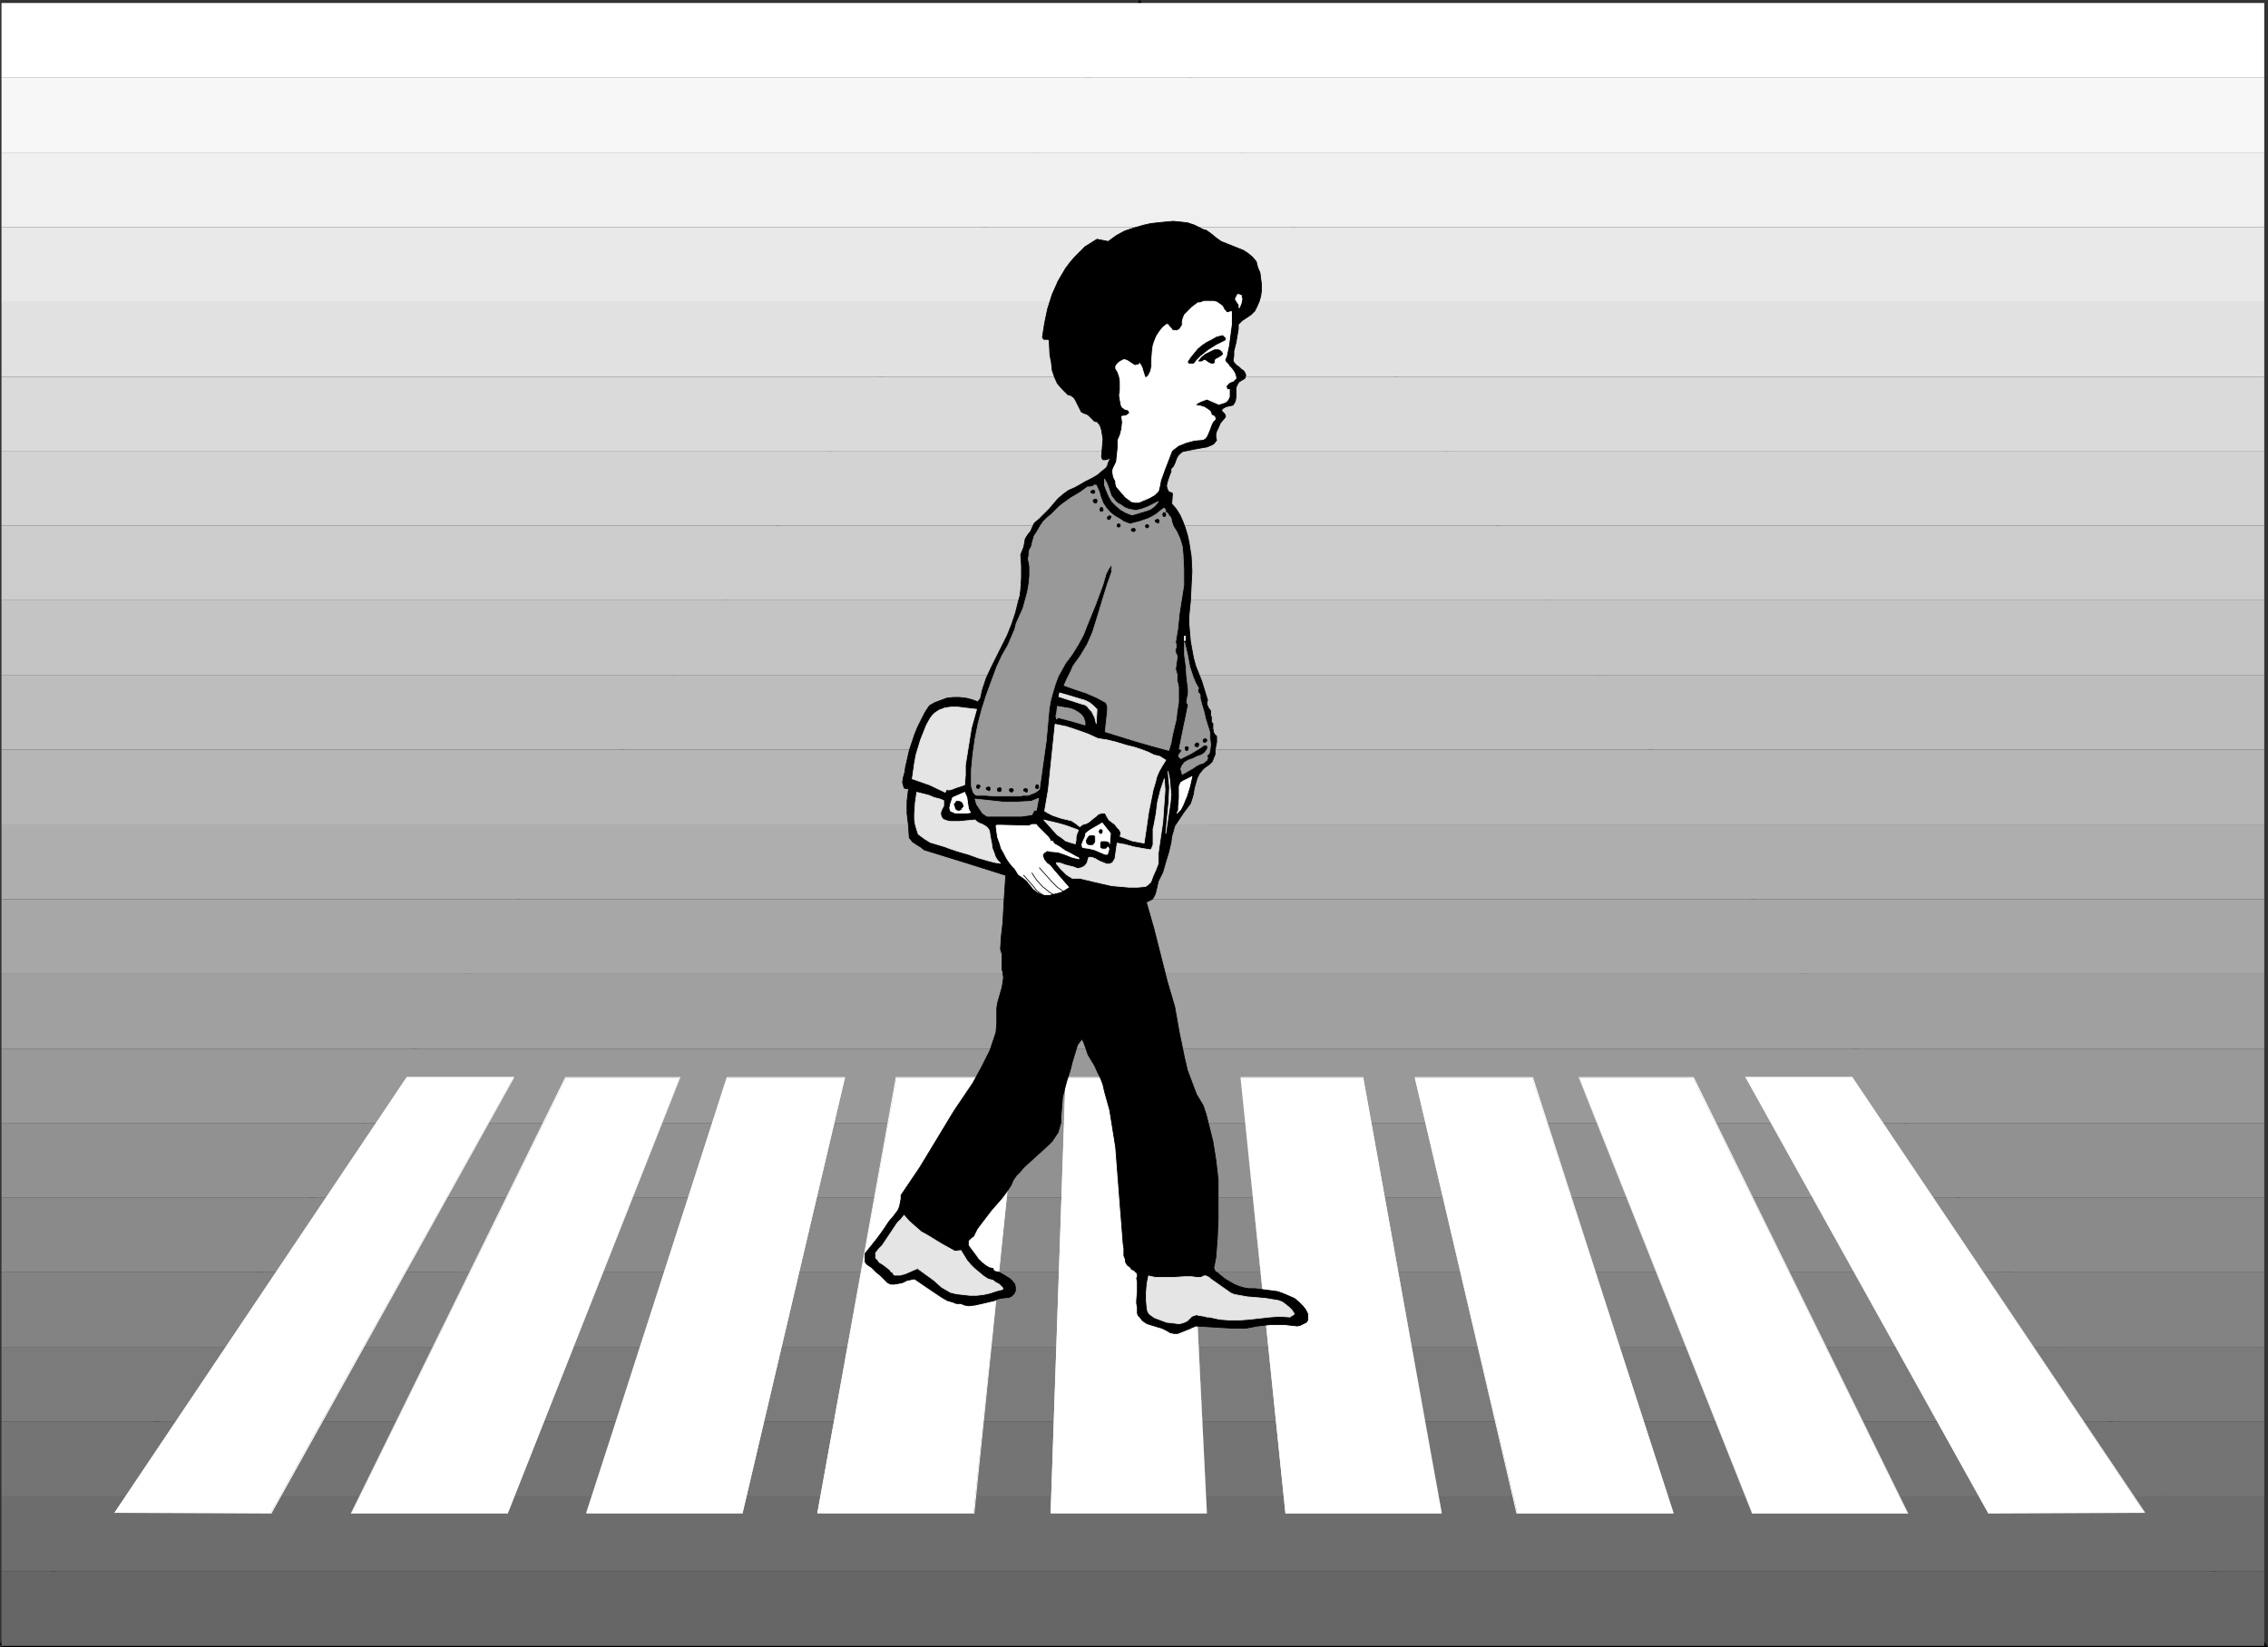 <?xml version="1.0" encoding="UTF-8" standalone="no"?>
<svg
   version="1.0"
   width="129.681mm"
   height="94.222mm"
   id="svg93"
   sodipodi:docname="Boy Walking 1.wmf"
   xmlns:inkscape="http://www.inkscape.org/namespaces/inkscape"
   xmlns:sodipodi="http://sodipodi.sourceforge.net/DTD/sodipodi-0.dtd"
   xmlns="http://www.w3.org/2000/svg"
   xmlns:svg="http://www.w3.org/2000/svg">
  <rect width="100%" height="100%" fill="#333333" stroke="none"/>
  <sodipodi:namedview
     id="namedview93"
     pagecolor="#ffffff"
     bordercolor="#000000"
     borderopacity="0.25"
     inkscape:showpageshadow="2"
     inkscape:pageopacity="0.0"
     inkscape:pagecheckerboard="0"
     inkscape:deskcolor="#d1d1d1"
     inkscape:document-units="mm" />
  <defs
     id="defs1">
    <pattern
       id="WMFhbasepattern"
       patternUnits="userSpaceOnUse"
       width="6"
       height="6"
       x="0"
       y="0" />
  </defs>
  <path
     style="fill:#000000;fill-opacity:1;fill-rule:evenodd;stroke:none"
     d="M 0.646,355.954 246.601,0.808 h -0.646 L 489.001,355.954 l 0.323,-0.646 H 0.323 v 0.808 H 490.132 L 246.278,0 0,355.469 Z"
     id="path1" />
  <path
     style="fill:#000000;fill-opacity:1;fill-rule:evenodd;stroke:none"
     d="M 0.646,355.954 246.763,0.969 h -0.808 L 489.001,355.954 l 0.323,-0.646 H 0.323 v 0.808 H 490.132 L 246.278,0 0,355.469 Z"
     id="path2" />
  <path
     style="fill:#ffffff;fill-opacity:1;fill-rule:evenodd;stroke:none"
     d="M 489.324,0.646 V 16.804 H 0.323 V 0.646 Z"
     id="path3" />
  <path
     style="fill:#f7f7f7;fill-opacity:1;fill-rule:evenodd;stroke:none"
     d="M 489.324,16.804 V 32.962 H 0.323 V 16.804 Z"
     id="path4" />
  <path
     style="fill:#f0f0f0;fill-opacity:1;fill-rule:evenodd;stroke:none"
     d="M 489.324,32.962 V 49.119 H 0.323 V 32.962 Z"
     id="path5" />
  <path
     style="fill:#e9e9e9;fill-opacity:1;fill-rule:evenodd;stroke:none"
     d="M 489.324,49.119 V 65.277 H 0.323 V 49.119 Z"
     id="path6" />
  <path
     style="fill:#e1e1e1;fill-opacity:1;fill-rule:evenodd;stroke:none"
     d="M 489.324,65.277 V 81.435 H 0.323 V 65.277 Z"
     id="path7" />
  <path
     style="fill:#dadada;fill-opacity:1;fill-rule:evenodd;stroke:none"
     d="M 489.324,81.435 V 97.592 H 0.323 V 81.435 Z"
     id="path8" />
  <path
     style="fill:#d3d3d3;fill-opacity:1;fill-rule:evenodd;stroke:none"
     d="M 489.324,97.592 V 113.589 H 0.323 V 97.592 Z"
     id="path9" />
  <path
     style="fill:#cccccc;fill-opacity:1;fill-rule:evenodd;stroke:none"
     d="m 489.324,113.589 v 16.158 H 0.323 v -16.158 z"
     id="path10" />
  <path
     style="fill:#c4c4c4;fill-opacity:1;fill-rule:evenodd;stroke:none"
     d="M 489.324,129.746 V 145.904 H 0.323 v -16.158 z"
     id="path11" />
  <path
     style="fill:#bdbdbd;fill-opacity:1;fill-rule:evenodd;stroke:none"
     d="m 489.324,145.904 v 16.158 H 0.323 V 145.904 Z"
     id="path12" />
  <path
     style="fill:#b6b6b6;fill-opacity:1;fill-rule:evenodd;stroke:none"
     d="m 489.324,162.062 v 16.158 H 0.323 v -16.158 z"
     id="path13" />
  <path
     style="fill:#aeaeae;fill-opacity:1;fill-rule:evenodd;stroke:none"
     d="m 489.324,178.219 v 16.158 H 0.323 v -16.158 z"
     id="path14" />
  <path
     style="fill:#a7a7a7;fill-opacity:1;fill-rule:evenodd;stroke:none"
     d="m 489.324,194.377 v 16.158 H 0.323 V 194.377 Z"
     id="path15" />
  <path
     style="fill:#a0a0a0;fill-opacity:1;fill-rule:evenodd;stroke:none"
     d="m 489.324,210.535 v 16.158 H 0.323 v -16.158 z"
     id="path16" />
  <path
     style="fill:#999999;fill-opacity:1;fill-rule:evenodd;stroke:none"
     d="m 489.324,226.692 v 16.158 H 0.323 v -16.158 z"
     id="path17" />
  <path
     style="fill:#919191;fill-opacity:1;fill-rule:evenodd;stroke:none"
     d="m 489.324,242.85 v 15.996 H 0.323 v -15.996 z"
     id="path18" />
  <path
     style="fill:#8a8a8a;fill-opacity:1;fill-rule:evenodd;stroke:none"
     d="m 489.324,258.846 v 16.158 H 0.323 v -16.158 z"
     id="path19" />
  <path
     style="fill:#838383;fill-opacity:1;fill-rule:evenodd;stroke:none"
     d="M 489.324,275.004 V 291.162 H 0.323 v -16.158 z"
     id="path20" />
  <path
     style="fill:#7b7b7b;fill-opacity:1;fill-rule:evenodd;stroke:none"
     d="m 489.324,291.162 v 16.158 H 0.323 v -16.158 z"
     id="path21" />
  <path
     style="fill:#747474;fill-opacity:1;fill-rule:evenodd;stroke:none"
     d="m 489.324,307.319 v 16.158 H 0.323 v -16.158 z"
     id="path22" />
  <path
     style="fill:#6d6d6d;fill-opacity:1;fill-rule:evenodd;stroke:none"
     d="m 489.324,323.477 v 16.158 H 0.323 v -16.158 z"
     id="path23" />
  <path
     style="fill:#666666;fill-opacity:1;fill-rule:evenodd;stroke:none"
     d="m 489.324,339.635 v 16.158 H 0.323 V 339.635 Z"
     id="path24" />
  <path
     style="fill:#ffffff;fill-opacity:1;fill-rule:evenodd;stroke:none"
     d="m 230.28,232.994 h 25.856 l 4.686,94.038 h -33.774 z"
     id="path25" />
  <path
     style="fill:#ffffff;fill-opacity:1;fill-rule:evenodd;stroke:none"
     d="m 230.441,232.994 h -0.162 25.856 -0.162 l 4.848,94.038 v 0 h -33.774 0.162 l 3.232,-94.038 -0.162,-0.162 -3.232,94.361 h 33.774 l -4.686,-94.361 h -25.856 z"
     id="path26" />
  <path
     style="fill:#ffffff;fill-opacity:1;fill-rule:evenodd;stroke:none"
     d="m 193.758,232.994 h 26.502 l -9.858,94.038 H 176.629 Z"
     id="path27" />
  <path
     style="fill:#ffffff;fill-opacity:1;fill-rule:evenodd;stroke:none"
     d="m 193.758,232.994 v 0 h 26.502 -0.162 l -9.696,94.038 v 0 h -33.774 0.162 l 16.968,-94.038 -0.162,-0.162 -16.968,94.361 h 33.936 l 9.696,-94.361 h -26.664 z"
     id="path28" />
  <path
     style="fill:#ffffff;fill-opacity:1;fill-rule:evenodd;stroke:none"
     d="m 157.075,232.994 h 25.533 l -22.139,94.038 h -33.774 z"
     id="path29" />
  <path
     style="fill:#ffffff;fill-opacity:1;fill-rule:evenodd;stroke:none"
     d="m 157.237,232.994 h -0.162 25.533 -0.162 l -22.139,94.038 h 0.162 -33.774 v 0 l 30.542,-94.038 -0.162,-0.162 -30.381,94.361 h 33.774 l 22.139,-94.361 h -25.533 z"
     id="path30" />
  <path
     style="fill:#ffffff;fill-opacity:1;fill-rule:evenodd;stroke:none"
     d="m 122.331,232.994 h 24.563 l -37.168,94.038 H 75.952 Z"
     id="path31" />
  <path
     style="fill:#ffffff;fill-opacity:1;fill-rule:evenodd;stroke:none"
     d="m 122.331,232.994 v 0 h 24.563 v 0 l -37.33,94.038 h 0.162 -33.774 v 0 l 46.379,-94.038 -0.162,-0.162 -46.379,94.361 h 33.936 l 37.33,-94.361 h -24.886 z"
     id="path32" />
  <path
     style="fill:#ffffff;fill-opacity:1;fill-rule:evenodd;stroke:none"
     d="M 87.91,232.832 H 111.019 L 58.499,327.032 H 24.725 Z"
     id="path33" />
  <path
     style="fill:#ffffff;fill-opacity:1;fill-rule:evenodd;stroke:none"
     d="m 87.91,232.994 v 0 h 23.109 v -0.162 l -52.52,94.199 v 0 h -33.774 0.162 l 63.024,-94.038 v -0.162 l -63.186,94.199 33.936,0.162 52.52,-94.361 H 87.91 Z"
     id="path34" />
  <path
     style="fill:#ffffff;fill-opacity:1;fill-rule:evenodd;stroke:none"
     d="M 294.596,232.994 H 268.094 l 9.696,94.038 h 33.774 z"
     id="path35" />
  <path
     style="fill:#ffffff;fill-opacity:1;fill-rule:evenodd;stroke:none"
     d="M 294.596,232.832 H 268.094 l 9.696,94.361 h 33.774 l -16.968,-94.361 -0.162,0.162 17.13,94.038 v 0 h -33.774 0.162 l -9.858,-94.038 v 0 h 26.502 -0.162 z"
     id="path36" />
  <path
     style="fill:#ffffff;fill-opacity:1;fill-rule:evenodd;stroke:none"
     d="m 331.118,232.994 h -25.371 l 22.139,94.038 h 33.774 z"
     id="path37" />
  <path
     style="fill:#ffffff;fill-opacity:1;fill-rule:evenodd;stroke:none"
     d="m 331.28,232.832 h -25.533 l 21.978,94.361 h 33.936 l -30.381,-94.361 -0.162,0.162 30.381,94.038 h 0.162 -33.774 v 0 l -21.978,-94.038 h -0.162 25.371 v 0 z"
     id="path38" />
  <path
     style="fill:#ffffff;fill-opacity:1;fill-rule:evenodd;stroke:none"
     d="m 365.862,232.994 h -24.563 l 37.33,94.038 h 33.613 z"
     id="path39" />
  <path
     style="fill:#ffffff;fill-opacity:1;fill-rule:evenodd;stroke:none"
     d="m 366.024,232.832 h -24.886 l 37.491,94.361 h 33.774 l -46.379,-94.361 -0.162,0.162 46.379,94.038 v 0 h -33.613 v 0 l -37.33,-94.038 v 0 h 24.563 v 0 z"
     id="path40" />
  <path
     style="fill:#ffffff;fill-opacity:1;fill-rule:evenodd;stroke:none"
     d="m 400.283,232.832 h -23.109 l 52.52,94.199 h 33.774 z"
     id="path41" />
  <path
     style="fill:#ffffff;fill-opacity:1;fill-rule:evenodd;stroke:none"
     d="m 400.283,232.832 h -23.109 l 52.52,94.361 33.936,-0.162 -63.347,-94.199 v 0.162 l 63.186,94.038 v 0 h -33.774 0.162 l -52.682,-94.199 v 0.162 h 23.109 v 0 z"
     id="path42" />
  <path
     style="fill:#000000;fill-opacity:1;fill-rule:evenodd;stroke:#000000;stroke-width:0.162px;stroke-linecap:round;stroke-linejoin:round;stroke-miterlimit:4;stroke-dasharray:none;stroke-opacity:1"
     d="m 259.368,49.281 0.646,0.323 0.646,0.162 1.131,0.808 0.97,0.808 1.131,0.808 2.424,0.969 2.424,0.969 0.97,0.646 0.97,0.808 0.808,0.969 0.162,0.646 0.162,0.646 0.485,1.131 0.162,1.293 0.162,1.293 v 1.131 l -0.162,1.293 -0.323,1.131 -0.485,1.131 -0.485,0.969 -0.808,0.808 -0.97,0.646 -0.97,0.646 -0.808,0.808 v 0.969 l -0.162,0.969 -0.323,1.939 -0.485,1.939 v 0.969 l -0.162,1.131 0.323,0.485 0.485,0.485 0.485,0.323 0.485,0.485 0.485,0.323 0.323,0.485 0.162,0.485 -0.162,0.646 -1.293,0.808 -0.323,0.485 -0.162,0.323 -0.162,0.485 v 1.939 l -0.162,0.969 -0.485,0.808 -0.646,0.162 -0.808,0.162 -0.646,0.323 -0.323,0.323 v 0.323 l 0.323,0.323 0.323,0.323 0.162,0.485 -0.162,0.323 -0.97,1.131 -0.485,1.131 -0.323,0.646 -0.162,0.646 v 0.646 l 0.162,0.646 -0.646,0.808 -0.646,0.323 -0.808,0.323 -0.97,0.162 -1.778,0.323 -1.616,0.323 -0.808,0.162 -0.485,0.323 -0.485,0.485 -0.323,0.485 -0.485,1.293 -0.323,0.646 -0.485,0.485 v 0.646 l -0.323,0.808 -0.485,1.454 -0.162,0.808 0.162,0.646 0.162,0.323 0.162,0.323 0.485,0.162 0.323,0.162 -0.162,2.262 0.97,1.131 0.808,1.293 0.646,1.454 0.485,1.293 0.485,1.616 0.323,1.454 0.485,3.07 0.162,3.232 -0.162,3.232 -0.162,3.232 -0.323,3.232 v 1.777 l 0.162,1.939 0.162,1.777 0.323,1.777 0.323,1.777 0.485,1.777 0.646,1.616 0.646,1.616 0.646,2.1 0.646,2.1 -0.162,0.323 v 0.485 l 0.323,0.808 0.485,0.646 v 0.485 0.646 l 0.162,0.162 v 0 0.323 0.485 0.323 l 0.323,0.323 v 0.485 0.646 l 0.162,0.808 0.162,0.323 0.485,0.485 v 0.323 0.323 0.646 l -0.162,0.808 -0.162,0.969 v 0.808 l -0.323,0.808 -0.323,0.808 -0.485,0.485 -0.646,0.485 -0.485,0.323 -0.485,0.485 -0.646,0.808 -0.485,0.969 -0.646,2.262 -0.162,1.131 -0.323,1.131 -0.323,0.969 -1.454,1.939 -1.293,1.939 -0.646,0.969 -0.323,1.131 -0.323,1.131 -0.162,1.293 -0.485,2.1 -0.646,2.1 -0.646,2.262 -0.485,0.969 -0.485,0.969 -0.323,1.454 -0.323,1.293 -0.323,0.646 -0.323,0.485 -0.646,0.323 -0.646,0.323 1.616,5.655 2.909,11.472 1.616,5.494 0.485,2.747 0.485,2.747 1.131,5.494 0.646,2.747 0.97,2.585 0.97,2.585 1.454,2.424 0.646,1.939 0.485,1.939 0.97,3.878 0.646,4.039 0.485,4.201 v 4.201 4.201 l -0.162,4.201 -0.323,4.201 -0.162,0.808 -0.162,0.969 -0.162,0.485 0.162,0.323 0.162,0.485 0.323,0.162 1.778,1.454 1.939,1.131 1.131,0.485 1.131,0.323 0.97,0.162 h 1.293 l 2.586,0.323 1.293,0.162 1.131,0.162 1.293,0.485 1.131,0.485 1.131,0.485 0.97,0.808 0.808,0.808 0.646,0.808 0.485,0.969 v 0.646 0.646 l -0.323,0.485 -0.646,0.323 -0.646,0.323 -0.646,0.162 -1.454,-0.162 -1.454,-0.162 h -2.747 l -2.909,0.323 -2.586,0.485 h -2.747 l -2.747,-0.162 -5.333,-0.323 -1.454,0.646 -1.616,0.646 -0.808,0.323 h -0.808 l -0.808,-0.162 -0.808,-0.485 -0.97,-0.485 -1.131,-0.323 -2.101,-0.646 -0.97,-0.646 -0.646,-0.808 -0.323,-0.323 -0.162,-0.485 v -0.646 -0.646 l -0.162,-0.808 v -0.808 l 0.162,-1.616 v -1.454 -0.808 l -0.162,-0.808 0.162,-0.323 v -0.323 -0.323 l -0.162,-0.162 -0.485,-0.485 -0.646,-0.323 -0.162,-0.323 -0.162,-0.162 -0.485,-0.323 -0.323,-0.485 -0.162,-0.323 v -0.485 l -0.323,-0.808 v -0.808 -0.808 l -0.162,-0.969 -0.323,-4.201 -0.323,-4.039 -0.646,-8.402 -0.323,-4.201 -0.646,-4.039 -0.646,-4.039 -1.131,-4.039 -0.323,-1.454 -0.485,-1.293 -0.646,-1.293 -0.646,-1.454 -1.454,-2.424 -0.485,-1.454 -0.485,-1.293 -0.323,-0.646 -0.97,1.293 -1.131,3.716 -0.485,1.939 -0.646,1.939 -0.485,1.777 -0.485,1.939 -0.162,1.939 -0.162,2.1 v 1.293 l -0.323,1.131 -0.323,1.131 -0.646,0.969 -0.646,0.969 -0.808,0.808 -1.778,1.616 -1.778,1.616 -1.778,1.616 -0.808,0.969 -0.808,0.808 -0.646,0.969 -0.485,1.131 -0.97,1.454 -0.97,1.293 -2.262,2.585 -2.101,2.747 -0.97,1.293 -0.808,1.616 -0.485,0.323 -0.323,0.323 -0.323,0.323 v 0.323 0.646 l 0.323,0.485 0.97,1.293 0.485,0.646 0.323,0.485 0.808,0.808 0.808,0.646 0.808,0.485 0.808,0.162 0.162,0.485 0.323,0.162 0.808,0.162 1.131,0.646 1.293,0.808 0.485,0.485 0.485,0.646 0.162,0.646 v 0.808 l -0.323,0.646 -0.485,0.485 -0.646,0.323 h -0.485 l -1.293,0.162 -0.646,0.162 -0.646,0.323 -2.747,0.646 -1.454,0.323 -1.454,0.162 -0.808,-0.162 -0.808,-0.323 h -0.97 l -0.808,-0.323 -1.131,-0.323 -1.131,-0.646 -1.939,-1.293 -4.04,-2.747 -0.808,0.162 -0.808,0.162 -0.97,0.485 -0.808,0.162 -0.97,0.162 h -0.808 l -0.646,-0.323 -0.323,-0.323 -0.323,-0.323 -0.485,-0.485 -0.323,-0.323 -0.97,-0.808 -0.97,-0.969 -0.97,-0.646 -0.323,-0.323 -0.162,-0.323 v -1.131 -0.646 l 1.293,-1.616 1.293,-1.616 1.293,-1.777 1.293,-1.939 0.97,-1.131 0.97,-1.293 0.323,-0.808 0.162,-0.808 0.162,-0.808 v -0.808 l 4.04,-5.978 3.717,-6.14 3.717,-6.14 4.04,-5.978 0.97,-1.777 0.97,-1.777 1.778,-3.555 0.646,-1.939 0.646,-1.939 0.162,-1.939 v -0.969 -1.131 -1.131 l 0.162,-1.131 0.646,-2.262 0.323,-1.131 0.162,-0.969 0.162,-1.131 -0.162,-1.293 -0.162,-0.485 v -0.646 -2.585 l -0.162,-0.646 -0.162,-0.485 0.162,-2.747 0.323,-2.747 0.162,-2.747 0.162,-2.908 0.323,-4.847 -8.726,-2.747 -8.888,-2.747 -0.808,-0.646 -0.808,-0.485 -0.97,-0.646 -0.323,-0.485 -0.323,-0.323 -0.162,-2.585 -0.323,-2.747 v -2.585 l 0.323,-2.747 h -0.162 -0.485 l -0.323,-0.162 -0.162,-0.646 -0.162,-0.485 0.162,-1.131 0.162,-0.485 0.162,-0.646 0.162,-1.131 0.808,-3.555 1.131,-3.393 0.646,-1.616 0.808,-1.616 0.808,-1.616 0.97,-1.454 1.131,-0.646 1.293,-0.485 1.293,-0.485 1.454,-0.162 h 1.293 l 1.454,0.162 1.293,0.323 1.293,0.485 0.162,-0.323 0.323,-0.323 0.162,-0.646 0.162,-0.808 0.162,-0.646 0.808,-2.424 1.131,-2.424 1.131,-2.262 1.131,-2.262 1.131,-2.262 0.97,-2.424 0.808,-2.424 0.646,-2.585 0.323,-1.131 0.162,-1.293 0.162,-2.585 v -2.585 l -0.162,-2.424 0.323,-0.808 0.323,-0.808 0.162,-0.808 0.162,-0.969 0.485,-0.808 0.646,-0.808 0.808,-1.777 1.131,-0.969 0.97,-0.969 1.131,-1.131 0.97,-1.131 0.97,-1.131 1.131,-0.969 1.131,-0.808 1.454,-0.646 1.131,-0.646 1.131,-0.646 1.293,-0.646 1.131,-0.646 0.97,-0.808 0.97,-0.808 0.323,-0.485 0.162,-0.646 0.323,-0.646 v -0.646 0.162 0.162 l -0.323,0.162 -0.485,0.162 h -0.323 -0.323 l -0.162,-0.162 -0.162,-0.485 0.162,-1.939 0.162,-1.939 -0.162,-0.969 -0.162,-0.969 -0.323,-0.969 -0.646,-0.808 h -0.323 l -0.323,-0.162 -0.646,-0.646 -0.646,-0.646 -0.323,-0.162 -0.485,-0.162 -0.646,-0.323 -0.323,-0.646 -0.646,-1.293 -0.323,-0.646 -0.323,-0.485 -0.646,-0.485 -0.646,-0.162 -0.646,-0.646 -0.485,-0.485 -1.131,-1.293 -0.646,-1.454 -0.485,-1.454 -0.162,-1.616 -0.323,-1.616 -0.162,-3.232 -0.323,-0.162 h -0.485 -0.323 l -0.162,-0.162 -0.162,-0.323 0.485,-3.07 0.646,-3.07 0.97,-3.07 0.646,-1.454 0.646,-1.454 1.616,-2.747 0.97,-1.293 0.97,-1.131 1.131,-1.131 1.131,-1.131 1.293,-0.808 1.293,-0.808 2.424,0.485 1.778,-1.293 1.778,-0.969 1.939,-0.646 2.262,-0.646 1.454,-0.323 1.454,-0.162 1.616,-0.162 1.778,-0.162 1.616,0.162 1.454,0.162 1.454,0.485 z"
     id="path43" />
  <path
     style="fill:#000000;fill-opacity:1;fill-rule:evenodd;stroke:#000000;stroke-width:0.162px;stroke-linecap:round;stroke-linejoin:round;stroke-miterlimit:4;stroke-dasharray:none;stroke-opacity:1"
     d="m 263.408,53.644 2.101,0.646 2.101,0.969 0.97,0.485 0.808,0.808 0.646,0.808 0.485,1.131 0.323,2.1 0.162,2.101 -0.162,1.131 -0.162,0.969 -0.485,0.808 -0.646,0.808 0.323,-0.969 0.162,-1.131 -0.162,-0.969 -0.162,-0.485 -0.323,-0.485 -1.293,-0.485 h -0.646 -0.485 l -0.323,0.162 -0.323,0.323 -0.323,0.485 -0.323,0.969 -0.162,0.808 -0.162,0.969 -0.808,-0.646 -0.646,-0.646 -0.97,-0.485 -0.323,-0.162 h -0.646 -1.454 l -1.293,0.323 -1.131,0.646 -1.131,0.646 -0.97,0.808 -0.97,0.969 -0.808,1.131 -0.646,1.131 -0.323,-0.485 -0.485,-0.162 h -1.131 l -0.97,0.808 -0.808,0.808 -0.646,0.969 -0.485,1.131 -0.646,2.101 -0.485,2.262 -0.323,-0.162 -0.162,-0.323 -0.485,-0.162 h -0.162 l -0.162,0.162 -0.485,0.485 v 0.162 0.323 l -1.131,-0.485 -0.97,-0.323 -0.485,-0.162 h -0.646 l -0.485,0.162 -0.485,0.323 -0.646,0.485 -0.646,0.485 -0.485,0.646 -0.323,0.808 v 0.646 l 0.162,0.808 0.97,2.747 v 0.646 0.808 l -0.162,0.646 v 0.485 l 0.323,2.262 v 0.485 l -0.162,0.646 0.323,1.454 0.162,1.454 v 0.808 l -0.162,0.808 -0.323,0.646 -0.323,0.485 v -0.969 -0.969 l -0.162,-0.808 -0.323,-0.808 -0.485,-0.808 -0.485,-0.646 -0.646,-0.646 -0.646,-0.646 h -0.323 l -0.323,-0.162 -0.646,0.162 -0.485,0.162 h -0.323 l -0.162,-0.162 -1.131,-1.616 -0.808,-1.616 -0.485,-1.616 -0.162,-0.969 v -0.969 h -0.323 l -0.162,-0.162 h -0.323 -0.162 l -0.485,0.646 v 0.646 1.454 l -1.131,-1.454 -0.808,-1.454 -0.646,-1.616 -0.485,-1.777 -0.162,-1.777 0.162,-1.939 0.162,-1.777 0.323,-1.939 0.323,-0.162 v -0.323 -0.485 -0.323 l -0.323,-0.323 h -0.162 -0.485 l -0.485,0.485 -0.323,0.323 0.323,-2.262 0.485,-2.262 0.646,-2.262 0.808,-2.101 1.131,-1.939 1.293,-1.777 1.616,-1.616 0.97,-0.808 0.97,-0.646 h 0.323 0.323 l 0.485,-0.485 0.485,-0.485 h 0.162 0.323 l -0.646,0.808 0.97,-0.485 1.131,-0.485 2.101,-1.454 1.131,-0.485 1.131,-0.646 1.131,-0.485 1.293,-0.162 2.101,-0.485 2.424,-0.323 h 2.424 l 2.424,0.323 2.262,0.485 1.131,0.485 1.131,0.485 0.97,0.485 0.97,0.646 0.97,0.646 z"
     id="path44" />
  <path
     style="fill:#ffffff;fill-opacity:1;fill-rule:evenodd;stroke:#ffffff;stroke-width:0.162px;stroke-linecap:round;stroke-linejoin:round;stroke-miterlimit:4;stroke-dasharray:none;stroke-opacity:1"
     d="m 268.256,64.146 0.162,0.485 -0.162,0.808 -0.162,0.485 -0.323,0.646 v -0.646 l -0.646,-0.969 -0.162,-0.323 0.162,-0.323 0.323,-0.646 h 0.323 l 0.323,0.162 h 0.162 z"
     id="path45" />
  <path
     style="fill:#ffffff;fill-opacity:1;fill-rule:evenodd;stroke:#ffffff;stroke-width:0.162px;stroke-linecap:round;stroke-linejoin:round;stroke-miterlimit:4;stroke-dasharray:none;stroke-opacity:1"
     d="m 264.054,66.085 0.162,0.162 0.162,0.323 0.162,0.323 0.323,0.323 0.162,0.323 h 0.162 0.323 l 0.323,-0.162 h 0.323 v 1.293 1.293 l -0.323,2.424 -0.323,2.424 -0.485,2.262 -0.323,0.646 0.162,0.485 0.485,0.485 0.323,0.485 0.162,0.162 0.323,0.323 0.646,0.969 0.162,0.485 0.162,0.646 -0.323,0.323 -0.323,0.323 -0.485,0.162 -0.323,0.162 -0.323,0.323 -0.323,0.323 v 0.323 l 0.162,0.485 h 0.485 v 0.485 0.646 0.485 l -0.323,0.646 -0.485,0.485 -0.485,0.162 -0.485,0.162 -0.485,0.162 -2.586,-1.131 -1.293,0.485 -0.646,0.323 -0.646,0.485 1.131,0.162 0.97,0.323 0.485,0.323 0.485,0.323 0.323,0.323 0.162,0.646 0.646,0.323 0.162,0.323 v 0.323 l -0.485,0.485 -0.323,0.646 -0.485,1.293 -0.485,1.131 -0.323,0.485 -0.485,0.323 -1.939,0.162 -1.778,0.485 -0.808,0.323 -0.808,0.323 -0.646,0.485 -0.808,0.646 -0.808,2.101 -0.808,2.1 -0.808,2.262 -0.162,0.969 -0.323,1.293 -0.808,0.808 -1.131,0.646 -1.131,0.485 -1.131,0.485 h -0.97 l -0.646,-0.162 -0.646,-0.485 -0.646,-0.485 -0.97,-1.131 -0.97,-1.131 -0.162,-0.646 v -0.485 l -0.485,-0.969 -0.162,-0.969 v -0.485 l 0.162,-0.485 0.323,-0.646 0.323,-0.646 0.162,-1.454 0.162,-1.616 v -1.616 l 0.485,-1.131 0.323,-1.293 0.162,-1.454 -0.162,-1.293 0.97,-0.162 0.485,-0.323 0.323,-0.323 -0.162,-0.162 -0.162,-0.323 -0.323,-0.162 h -0.323 l -0.646,-0.485 -0.162,-0.162 -0.162,-0.485 -0.162,-0.969 -0.162,-0.969 0.162,-1.131 v -1.939 l -0.162,-0.969 -0.323,-0.969 -0.485,-0.808 v -0.485 l 0.323,-0.485 0.323,-0.323 0.485,-0.323 0.323,-0.162 0.323,-0.162 0.646,0.162 0.485,0.323 0.485,0.323 0.485,0.323 0.323,0.162 0.485,-0.162 h 0.323 l 0.162,-0.323 0.485,0.808 0.485,1.616 0.323,0.808 0.323,-0.323 0.323,-0.323 0.485,-0.969 0.162,-0.969 v -1.131 l 0.162,-2.262 0.162,-1.131 0.323,-0.969 0.485,-1.131 0.646,-0.969 0.646,-0.808 0.808,-0.646 h 0.323 l 0.162,0.323 0.485,0.485 0.323,0.485 h 0.323 0.323 v 0.162 l 0.323,-0.162 0.485,-0.162 0.323,-0.485 0.323,-0.485 v -0.808 l 0.162,-0.646 0.323,-0.808 0.485,-0.485 1.131,-1.131 1.293,-0.969 h 0.485 l 0.808,-0.323 h 1.454 0.646 l 0.646,0.162 0.485,0.323 z"
     id="path46" />
  <path
     style="fill:#000000;fill-opacity:1;fill-rule:evenodd;stroke:#000000;stroke-width:0.162px;stroke-linecap:round;stroke-linejoin:round;stroke-miterlimit:4;stroke-dasharray:none;stroke-opacity:1"
     d="m 264.7,73.518 -1.939,0.969 -1.778,1.131 -1.616,1.293 -0.808,0.808 -0.646,0.808 h -0.323 -0.323 -0.323 l -0.162,-0.323 0.646,-0.969 0.808,-0.969 0.646,-0.808 0.97,-0.808 0.97,-0.646 0.97,-0.485 1.131,-0.646 1.293,-0.323 0.485,0.485 0.162,0.162 z"
     id="path47" />
  <path
     style="fill:#000000;fill-opacity:1;fill-rule:evenodd;stroke:#000000;stroke-width:0.162px;stroke-linecap:round;stroke-linejoin:round;stroke-miterlimit:4;stroke-dasharray:none;stroke-opacity:1"
     d="m 264.216,76.426 -0.162,0.323 -0.323,0.162 -0.485,0.323 -0.646,0.323 -0.162,0.323 v 0.485 l -0.323,0.162 h -0.323 l -0.646,-0.323 -0.646,-0.485 h -0.323 l -0.485,0.323 h -0.646 l 0.646,-0.808 0.808,-0.646 0.97,-0.485 0.97,-0.485 h 0.485 0.485 l 0.485,0.323 z"
     id="path48" />
  <path
     style="fill:#999999;fill-opacity:1;fill-rule:evenodd;stroke:#999999;stroke-width:0.162px;stroke-linecap:round;stroke-linejoin:round;stroke-miterlimit:4;stroke-dasharray:none;stroke-opacity:1"
     d="m 240.137,107.126 0.485,0.646 0.485,0.646 0.646,0.485 0.646,0.323 0.646,0.485 0.808,0.323 1.616,0.323 1.293,-0.323 1.293,-0.485 2.262,-1.131 -0.485,0.646 -0.485,0.485 -0.646,0.485 -0.808,0.323 -1.616,0.485 -1.616,0.485 -1.293,-0.485 -1.131,-0.646 -0.97,-0.808 -0.97,-0.969 -0.646,-1.131 -0.485,-1.131 -0.485,-1.293 v -1.293 l 0.485,0.808 0.323,0.808 z"
     id="path49" />
  <path
     style="fill:#999999;fill-opacity:1;fill-rule:evenodd;stroke:#999999;stroke-width:0.162px;stroke-linecap:round;stroke-linejoin:round;stroke-miterlimit:4;stroke-dasharray:none;stroke-opacity:1"
     d="m 237.552,106.318 0.323,1.131 0.485,1.293 0.646,0.969 0.808,0.969 0.97,0.808 1.131,0.646 0.97,0.646 1.293,0.485 1.939,-0.485 1.939,-0.646 0.97,-0.485 0.808,-0.485 0.808,-0.646 0.808,-0.646 h 0.162 l 0.162,0.162 0.162,0.323 -0.162,0.323 0.485,0.162 0.162,0.323 0.646,0.808 0.162,0.808 0.323,0.969 0.808,1.293 0.646,1.454 0.485,1.616 0.162,1.616 0.162,3.393 v 3.393 l -0.485,3.07 -0.485,3.07 -0.323,3.232 -0.485,2.908 0.162,0.646 v 0.485 l -0.162,0.323 v 0.808 l 0.323,0.646 v 0.646 l -0.162,1.131 -0.162,1.131 0.162,0.646 0.162,0.485 v 0.808 0.485 l 0.323,1.454 v 1.777 1.616 l -0.323,1.939 -0.162,1.616 -0.808,3.393 -0.323,1.777 -0.485,1.616 -3.555,-0.969 -3.394,-0.969 -6.787,-2.101 0.162,-1.616 0.162,-1.454 0.162,-1.616 v -0.808 l -0.323,-0.808 -2.101,-1.131 -2.262,-0.969 -2.424,-0.808 -2.262,-0.808 0.485,-1.131 0.485,-0.969 0.485,-0.969 0.485,-1.131 0.808,-1.131 0.808,-1.131 1.454,-2.424 1.131,-2.585 0.808,-2.585 1.616,-5.332 0.808,-2.585 0.97,-2.747 -0.162,-0.323 0.162,-0.323 v -0.323 l -0.162,-0.323 -0.646,0.969 -0.485,0.969 -0.323,1.131 -0.323,1.131 -1.616,4.363 -1.778,4.363 -0.808,2.1 -1.131,2.1 -1.293,2.1 -1.454,1.939 -0.808,1.454 -0.808,1.454 -0.646,1.777 -0.485,1.616 -0.485,1.777 -0.323,1.777 -0.162,1.777 -0.162,1.777 -0.323,3.555 -0.485,3.393 -0.97,6.948 -0.808,0.646 -0.808,0.323 -0.808,0.323 h -0.485 -0.646 l -0.646,0.162 h -2.101 -1.778 -1.778 l -1.778,-0.162 h -1.939 l -0.323,-0.162 -0.162,-0.162 -0.323,-0.485 -0.162,-0.646 -0.162,-0.485 v -3.555 l 0.323,-3.393 0.485,-3.393 0.646,-3.232 0.808,-3.07 0.97,-3.07 2.262,-6.14 1.131,-2.424 1.293,-2.262 0.97,-2.262 0.485,-1.131 0.323,-1.293 1.454,-3.232 0.485,-1.777 0.485,-1.777 0.323,-1.777 0.162,-1.777 v -1.939 l -0.323,-1.777 0.162,-0.646 v -0.646 l 0.162,-0.646 0.323,-0.485 0.323,-1.293 0.323,-1.131 0.646,-0.969 0.646,-1.131 0.646,-0.969 0.808,-0.808 0.97,-0.808 0.808,-0.808 0.808,-0.808 0.808,-0.646 1.778,-1.293 1.939,-1.131 1.778,-1.293 0.323,0.162 0.162,-0.162 h 0.485 l 0.323,-0.323 h 0.485 z"
     id="path50" />
  <path
     style="fill:#000000;fill-opacity:1;fill-rule:evenodd;stroke:#000000;stroke-width:0.162px;stroke-linecap:round;stroke-linejoin:round;stroke-miterlimit:4;stroke-dasharray:none;stroke-opacity:1"
     d="m 236.582,106.156 v 0.323 l -0.162,0.162 h -0.323 l -0.323,-0.162 v -0.323 l 0.323,-0.162 h 0.323 z"
     id="path51" />
  <path
     style="fill:#000000;fill-opacity:1;fill-rule:evenodd;stroke:#000000;stroke-width:0.162px;stroke-linecap:round;stroke-linejoin:round;stroke-miterlimit:4;stroke-dasharray:none;stroke-opacity:1"
     d="m 237.067,108.095 v 0.323 l -0.162,0.323 h -0.323 l -0.323,-0.323 v -0.323 l 0.323,-0.162 h 0.323 z"
     id="path52" />
  <path
     style="fill:#000000;fill-opacity:1;fill-rule:evenodd;stroke:#000000;stroke-width:0.162px;stroke-linecap:round;stroke-linejoin:round;stroke-miterlimit:4;stroke-dasharray:none;stroke-opacity:1"
     d="m 238.36,110.034 v 0.323 l -0.162,0.162 h -0.323 l -0.162,-0.162 v -0.323 l 0.162,-0.323 h 0.323 z"
     id="path53" />
  <path
     style="fill:#000000;fill-opacity:1;fill-rule:evenodd;stroke:#000000;stroke-width:0.162px;stroke-linecap:round;stroke-linejoin:round;stroke-miterlimit:4;stroke-dasharray:none;stroke-opacity:1"
     d="m 251.934,111.165 v 0.162 l -0.162,0.323 h -0.323 l -0.162,-0.323 v -0.162 l 0.162,-0.323 h 0.323 z"
     id="path54" />
  <path
     style="fill:#000000;fill-opacity:1;fill-rule:evenodd;stroke:#000000;stroke-width:0.162px;stroke-linecap:round;stroke-linejoin:round;stroke-miterlimit:4;stroke-dasharray:none;stroke-opacity:1"
     d="m 240.137,111.65 -0.162,0.323 -0.162,0.323 h -0.323 l -0.162,-0.162 v -0.323 l 0.162,-0.162 0.323,-0.162 z"
     id="path55" />
  <path
     style="fill:#000000;fill-opacity:1;fill-rule:evenodd;stroke:#000000;stroke-width:0.162px;stroke-linecap:round;stroke-linejoin:round;stroke-miterlimit:4;stroke-dasharray:none;stroke-opacity:1"
     d="m 250.48,112.458 v 0.323 l -0.162,0.323 -0.323,-0.162 -0.323,-0.162 v -0.323 l 0.323,-0.162 h 0.323 z"
     id="path56" />
  <path
     style="fill:#000000;fill-opacity:1;fill-rule:evenodd;stroke:#000000;stroke-width:0.162px;stroke-linecap:round;stroke-linejoin:round;stroke-miterlimit:4;stroke-dasharray:none;stroke-opacity:1"
     d="m 242.077,113.427 v 0.323 l -0.162,0.162 h -0.323 l -0.162,-0.162 v -0.323 l 0.162,-0.162 h 0.323 z"
     id="path57" />
  <path
     style="fill:#000000;fill-opacity:1;fill-rule:evenodd;stroke:#000000;stroke-width:0.162px;stroke-linecap:round;stroke-linejoin:round;stroke-miterlimit:4;stroke-dasharray:none;stroke-opacity:1"
     d="m 248.217,113.589 v 0.323 l -0.162,0.162 h -0.323 l -0.162,-0.162 v -0.323 l 0.162,-0.162 h 0.323 z"
     id="path58" />
  <path
     style="fill:#000000;fill-opacity:1;fill-rule:evenodd;stroke:#000000;stroke-width:0.162px;stroke-linecap:round;stroke-linejoin:round;stroke-miterlimit:4;stroke-dasharray:none;stroke-opacity:1"
     d="m 245.309,114.396 v 0.323 l -0.162,0.162 h -0.323 l -0.323,-0.162 v -0.323 l 0.323,-0.162 h 0.323 z"
     id="path59" />
  <path
     style="fill:#ffffff;fill-opacity:1;fill-rule:evenodd;stroke:#ffffff;stroke-width:0.162px;stroke-linecap:round;stroke-linejoin:round;stroke-miterlimit:4;stroke-dasharray:none;stroke-opacity:1"
     d="m 255.974,137.502 h 0.162 v 0.969 h -0.162 z"
     id="path60" />
  <path
     style="fill:#999999;fill-opacity:1;fill-rule:evenodd;stroke:#999999;stroke-width:0.162px;stroke-linecap:round;stroke-linejoin:round;stroke-miterlimit:4;stroke-dasharray:none;stroke-opacity:1"
     d="m 259.045,148.812 -0.162,0.162 v 0.646 l 0.323,0.323 0.162,0.323 v 0.646 l 0.162,0.646 0.162,0.646 0.485,1.616 0.323,1.454 0.97,3.07 v 1.293 l 0.162,1.293 -0.162,1.293 -0.162,0.646 -0.485,0.485 0.162,0.485 -0.162,0.485 -0.808,0.646 -0.646,0.162 -0.646,0.323 -0.97,0.646 -1.131,0.646 -1.131,0.646 -0.162,-0.646 -0.162,-0.485 0.162,-0.485 0.162,-0.323 0.485,-0.646 0.808,-0.485 0.97,-0.323 0.97,-0.485 0.97,-0.323 0.646,-0.485 0.485,-0.646 0.162,-0.323 v -0.323 l -0.162,-0.323 h -0.162 -0.485 l -0.646,0.485 -2.101,1.293 -2.262,1.131 -0.162,-0.162 -0.162,-0.162 -0.162,-0.323 0.162,-0.323 0.162,-0.162 0.162,-0.323 0.162,-0.162 v -0.323 l -0.485,-0.162 0.485,-2.424 0.485,-2.424 0.485,-2.262 0.485,-2.424 -0.323,-0.485 v -0.323 l 0.162,-0.808 0.162,-0.808 v -0.485 -0.485 l -0.323,-2.585 -0.162,-2.424 -0.323,-2.424 v -2.747 l 0.646,2.747 0.485,2.585 0.808,2.424 0.485,1.131 z"
     id="path61" />
  <path
     style="fill:#e5e5e5;fill-opacity:1;fill-rule:evenodd;stroke:#e5e5e5;stroke-width:0.162px;stroke-linecap:round;stroke-linejoin:round;stroke-miterlimit:4;stroke-dasharray:none;stroke-opacity:1"
     d="m 237.067,153.337 -0.162,3.07 -0.323,-1.293 -0.646,-1.293 -0.485,-0.485 -0.485,-0.646 -0.485,-0.323 -0.646,-0.162 -5.01,-1.616 0.162,-0.808 2.262,0.646 2.101,0.646 1.131,0.323 0.97,0.485 0.808,0.646 z"
     id="path62" />
  <path
     style="fill:#999999;fill-opacity:1;fill-rule:evenodd;stroke:#999999;stroke-width:0.162px;stroke-linecap:round;stroke-linejoin:round;stroke-miterlimit:4;stroke-dasharray:none;stroke-opacity:1"
     d="m 234.481,156.083 v 0.646 l -2.747,-0.808 -3.07,-0.808 -0.323,0.323 -0.162,-0.646 0.162,-0.646 0.162,-1.454 1.939,0.323 0.97,0.162 0.808,0.323 0.808,0.485 0.646,0.485 0.485,0.646 z"
     id="path63" />
  <path
     style="fill:#e5e5e5;fill-opacity:1;fill-rule:evenodd;stroke:#e5e5e5;stroke-width:0.162px;stroke-linecap:round;stroke-linejoin:round;stroke-miterlimit:4;stroke-dasharray:none;stroke-opacity:1"
     d="m 211.049,153.337 -1.131,4.039 -0.646,4.039 -0.646,4.039 v 2.1 l -0.162,2.1 -0.97,0.323 -0.97,0.323 -0.808,0.323 -0.646,0.162 -0.485,-0.162 -0.323,0.646 -3.394,-1.616 -3.717,-1.293 0.485,-3.393 0.323,-1.777 0.485,-1.616 0.485,-1.616 0.646,-1.616 0.646,-1.616 0.808,-1.454 0.485,-0.646 0.485,-0.485 0.97,-0.646 1.293,-0.485 1.293,-0.162 h 1.454 l 1.293,0.162 z"
     id="path64" />
  <path
     style="fill:#e5e5e5;fill-opacity:1;fill-rule:evenodd;stroke:#e5e5e5;stroke-width:0.162px;stroke-linecap:round;stroke-linejoin:round;stroke-miterlimit:4;stroke-dasharray:none;stroke-opacity:1"
     d="m 237.229,159.638 2.101,0.323 1.939,0.485 2.101,0.646 1.939,0.485 1.454,0.485 1.293,0.485 1.293,0.646 1.293,0.323 1.293,0.808 -0.808,1.293 -0.646,1.131 -0.485,1.131 -0.323,1.293 -0.485,1.616 -0.323,1.616 -0.646,3.232 -0.485,3.393 -0.485,3.232 -2.586,-0.485 -1.293,-0.485 -1.293,-0.485 0.162,-0.808 -0.323,-0.646 -0.485,-0.485 -0.485,-0.646 -0.646,-0.485 -0.646,-0.485 -0.485,-0.808 -0.323,-0.646 h -0.808 l -0.646,0.162 -0.485,0.485 -0.646,0.485 -0.97,0.808 -0.646,0.323 -0.646,0.162 -0.646,0.485 -0.808,-0.646 -0.97,-0.646 -2.101,-0.485 -1.939,-0.646 -0.97,-0.485 -0.808,-0.485 0.808,-4.686 0.485,-4.686 0.97,-9.371 2.424,0.485 2.424,0.808 2.262,0.808 z"
     id="path65" />
  <path
     style="fill:#000000;fill-opacity:1;fill-rule:evenodd;stroke:#000000;stroke-width:0.162px;stroke-linecap:round;stroke-linejoin:round;stroke-miterlimit:4;stroke-dasharray:none;stroke-opacity:1"
     d="m 260.822,159.961 v 0.162 l -0.323,0.323 h -0.323 l -0.162,-0.162 v -0.323 l 0.162,-0.162 0.323,-0.162 z"
     id="path66" />
  <path
     style="fill:#000000;fill-opacity:1;fill-rule:evenodd;stroke:#000000;stroke-width:0.162px;stroke-linecap:round;stroke-linejoin:round;stroke-miterlimit:4;stroke-dasharray:none;stroke-opacity:1"
     d="m 259.045,160.769 v 0.323 l -0.162,0.323 h -0.323 l -0.323,-0.162 v -0.323 l 0.323,-0.323 h 0.323 z"
     id="path67" />
  <path
     style="fill:#000000;fill-opacity:1;fill-rule:evenodd;stroke:#000000;stroke-width:0.162px;stroke-linecap:round;stroke-linejoin:round;stroke-miterlimit:4;stroke-dasharray:none;stroke-opacity:1"
     d="m 256.782,161.577 v 0.323 l -0.162,0.323 h -0.323 l -0.162,-0.323 v -0.323 l 0.162,-0.162 h 0.323 z"
     id="path68" />
  <path
     style="fill:#e5e5e5;fill-opacity:1;fill-rule:evenodd;stroke:#e5e5e5;stroke-width:0.162px;stroke-linecap:round;stroke-linejoin:round;stroke-miterlimit:4;stroke-dasharray:none;stroke-opacity:1"
     d="m 251.934,180.158 0.323,-3.393 0.323,-3.232 0.162,-3.393 -0.162,-1.777 -0.162,-1.616 0.323,1.616 0.162,1.777 0.162,1.616 -0.162,1.777 -0.485,3.232 z"
     id="path69" />
  <path
     style="fill:#ffffff;fill-opacity:1;fill-rule:evenodd;stroke:#ffffff;stroke-width:0.162px;stroke-linecap:round;stroke-linejoin:round;stroke-miterlimit:4;stroke-dasharray:none;stroke-opacity:1"
     d="m 254.358,175.796 0.323,-0.646 v -0.808 l 0.162,-1.777 v -1.777 -0.808 l 0.323,-0.808 0.485,-0.323 0.646,-0.323 1.293,-0.646 -0.485,2.1 -0.646,2.1 -0.808,1.939 -0.485,0.969 z"
     id="path70" />
  <path
     style="fill:#e5e5e5;fill-opacity:1;fill-rule:evenodd;stroke:#e5e5e5;stroke-width:0.162px;stroke-linecap:round;stroke-linejoin:round;stroke-miterlimit:4;stroke-dasharray:none;stroke-opacity:1"
     d="m 250.318,186.621 -0.485,1.293 -0.646,1.454 -0.485,1.293 -0.485,0.485 -0.646,0.485 -1.778,0.162 h -1.778 l -1.778,-0.162 -1.939,-0.162 -3.555,-0.808 -3.394,-0.808 h -0.808 -0.808 l -0.808,-0.485 -0.485,-0.323 -1.131,-1.131 -0.97,-1.131 v -0.323 l 0.97,0.162 0.808,0.323 1.939,0.485 0.808,0.323 0.808,-0.162 0.323,-0.162 0.323,-0.162 0.323,-0.323 0.323,-0.485 0.162,-0.646 0.162,-0.485 h 0.646 l 0.808,0.323 0.808,0.485 0.808,0.323 0.808,0.323 h 0.646 l 0.323,-0.162 0.323,-0.162 0.162,-0.323 0.323,-0.485 0.485,-3.393 1.778,0.323 1.778,0.485 1.778,0.323 1.939,0.323 0.323,-0.646 0.162,-0.485 v -1.293 -1.454 -0.646 l 0.162,-0.646 0.485,-2.585 0.323,-2.585 0.646,-2.585 0.808,-2.424 0.162,2.424 -0.162,2.262 -0.162,2.262 -0.162,2.424 -0.646,4.363 -0.323,2.262 z"
     id="path71" />
  <path
     style="fill:#000000;fill-opacity:1;fill-rule:evenodd;stroke:#000000;stroke-width:0.162px;stroke-linecap:round;stroke-linejoin:round;stroke-miterlimit:4;stroke-dasharray:none;stroke-opacity:1"
     d="m 211.857,169.979 -0.162,0.162 -0.162,0.323 h -0.162 l -0.323,-0.162 v -0.323 l 0.162,-0.323 h 0.323 z"
     id="path72" />
  <path
     style="fill:#000000;fill-opacity:1;fill-rule:evenodd;stroke:#000000;stroke-width:0.162px;stroke-linecap:round;stroke-linejoin:round;stroke-miterlimit:4;stroke-dasharray:none;stroke-opacity:1"
     d="m 224.462,169.979 v 0.162 l -0.162,0.323 h -0.323 l -0.162,-0.162 v -0.323 l 0.162,-0.323 h 0.323 z"
     id="path73" />
  <path
     style="fill:#000000;fill-opacity:1;fill-rule:evenodd;stroke:#000000;stroke-width:0.162px;stroke-linecap:round;stroke-linejoin:round;stroke-miterlimit:4;stroke-dasharray:none;stroke-opacity:1"
     d="m 213.958,170.302 v 0.323 l -0.162,0.323 -0.323,-0.162 -0.323,-0.162 v -0.323 l 0.323,-0.162 h 0.323 z"
     id="path74" />
  <path
     style="fill:#000000;fill-opacity:1;fill-rule:evenodd;stroke:#000000;stroke-width:0.162px;stroke-linecap:round;stroke-linejoin:round;stroke-miterlimit:4;stroke-dasharray:none;stroke-opacity:1"
     d="m 216.382,170.464 v 0.323 l -0.162,0.323 h -0.323 l -0.323,-0.162 v -0.485 l 0.323,-0.162 h 0.323 z"
     id="path75" />
  <path
     style="fill:#000000;fill-opacity:1;fill-rule:evenodd;stroke:#000000;stroke-width:0.162px;stroke-linecap:round;stroke-linejoin:round;stroke-miterlimit:4;stroke-dasharray:none;stroke-opacity:1"
     d="m 218.968,170.625 v 0.323 l -0.323,0.323 -0.323,-0.162 -0.162,-0.162 v -0.323 l 0.162,-0.162 h 0.323 z"
     id="path76" />
  <path
     style="fill:#000000;fill-opacity:1;fill-rule:evenodd;stroke:#000000;stroke-width:0.162px;stroke-linecap:round;stroke-linejoin:round;stroke-miterlimit:4;stroke-dasharray:none;stroke-opacity:1"
     d="m 222.038,170.625 v 0.323 l -0.162,0.323 -0.323,-0.162 -0.323,-0.162 v -0.323 l 0.323,-0.162 h 0.162 z"
     id="path77" />
  <path
     style="fill:#e5e5e5;fill-opacity:1;fill-rule:evenodd;stroke:#e5e5e5;stroke-width:0.162px;stroke-linecap:round;stroke-linejoin:round;stroke-miterlimit:4;stroke-dasharray:none;stroke-opacity:1"
     d="m 203.131,172.726 0.808,0.323 v 0.646 0.485 l -0.485,0.969 -0.162,0.485 v 0.485 l 0.162,0.485 0.323,0.485 0.808,0.323 0.808,0.162 h 1.939 l 1.616,-0.162 1.778,-0.162 0.323,0.323 0.485,0.323 0.808,0.323 0.808,0.485 0.323,0.323 0.323,0.485 0.323,1.939 0.162,0.808 0.162,1.131 0.323,0.808 0.323,0.969 0.485,0.808 0.646,0.646 -1.131,-0.162 -1.293,-0.323 -2.262,-0.646 -2.262,-0.808 -2.262,-0.646 -1.454,-0.485 -1.293,-0.485 -1.616,-0.485 -1.616,-0.485 -1.293,-0.808 -0.646,-0.485 -0.646,-0.485 -0.323,-0.969 -0.323,-1.131 -0.162,-1.131 v -1.131 l 0.162,-2.424 0.323,-2.262 1.293,0.323 1.293,0.323 1.131,0.485 z"
     id="path78" />
  <path
     style="fill:#ffffff;fill-opacity:1;fill-rule:evenodd;stroke:#ffffff;stroke-width:0.162px;stroke-linecap:round;stroke-linejoin:round;stroke-miterlimit:4;stroke-dasharray:none;stroke-opacity:1"
     d="m 209.757,175.634 -0.97,0.162 h -1.131 -1.131 l -1.131,-0.485 -0.162,-0.646 0.162,-0.808 0.485,-1.454 2.586,-1.131 0.485,1.131 0.162,1.131 0.162,1.131 0.162,0.485 z"
     id="path79" />
  <path
     style="fill:#999999;fill-opacity:1;fill-rule:evenodd;stroke:#999999;stroke-width:0.162px;stroke-linecap:round;stroke-linejoin:round;stroke-miterlimit:4;stroke-dasharray:none;stroke-opacity:1"
     d="m 223.977,175.149 h -0.323 -0.162 l -0.162,0.323 -0.162,0.323 -0.162,0.323 -1.131,0.162 -1.131,0.162 h -2.424 -2.586 -1.131 -1.293 l -0.97,-0.646 -0.646,-0.969 -0.646,-0.969 -0.323,-1.131 3.07,0.323 2.909,0.323 h 3.232 l 2.909,-0.162 1.616,-0.646 z"
     id="path80" />
  <path
     style="fill:#000000;fill-opacity:1;fill-rule:evenodd;stroke:#000000;stroke-width:0.162px;stroke-linecap:round;stroke-linejoin:round;stroke-miterlimit:4;stroke-dasharray:none;stroke-opacity:1"
     d="m 208.141,174.342 -0.323,0.323 -0.162,0.323 -0.323,0.162 h -0.323 l -0.323,-0.162 -0.162,-0.162 -0.162,-0.646 -0.162,-0.323 0.162,-0.162 0.162,-0.162 0.162,-0.323 h 0.485 l 0.485,0.162 0.323,0.323 z"
     id="path81" />
  <path
     style="fill:#e5e5e5;fill-opacity:1;fill-rule:evenodd;stroke:#e5e5e5;stroke-width:0.162px;stroke-linecap:round;stroke-linejoin:round;stroke-miterlimit:4;stroke-dasharray:none;stroke-opacity:1"
     d="m 232.381,179.189 0.485,0.162 v 0 l 0.162,0.162 -0.323,0.808 -0.162,0.646 v 0.646 l -0.162,0.808 -1.131,-0.323 -0.97,-0.323 -0.808,-0.646 -0.97,-0.646 -1.454,-1.616 -1.454,-1.616 3.394,0.808 1.616,0.485 z"
     id="path82" />
  <path
     style="fill:#ffffff;fill-opacity:1;fill-rule:evenodd;stroke:#ffffff;stroke-width:0.162px;stroke-linecap:round;stroke-linejoin:round;stroke-miterlimit:4;stroke-dasharray:none;stroke-opacity:1"
     d="m 239.976,180.158 -0.162,2.262 v -0.323 l -0.323,-0.162 -0.485,-0.162 h -0.97 l -0.323,0.323 v 0.323 0.808 l 0.162,0.162 0.323,0.162 h 0.485 0.323 l 0.485,-0.485 0.162,0.485 -0.162,0.646 -0.162,0.485 h -0.162 -0.323 l -1.131,-0.485 -1.131,-0.485 -1.293,-0.323 -1.293,-0.162 -0.162,-0.323 v -0.485 l 0.323,-0.808 0.323,-0.646 0.162,-0.808 0.808,-0.646 0.808,-0.485 1.939,-1.131 z"
     id="path83" />
  <path
     style="fill:#ffffff;fill-opacity:1;fill-rule:evenodd;stroke:#ffffff;stroke-width:0.162px;stroke-linecap:round;stroke-linejoin:round;stroke-miterlimit:4;stroke-dasharray:none;stroke-opacity:1"
     d="m 227.048,181.936 0.323,-0.162 0.162,0.162 0.162,0.323 0.162,0.162 1.131,0.646 1.131,0.808 1.293,0.646 1.131,0.646 0.323,0.162 h 0.162 l 0.162,0.323 -1.454,-0.323 -1.616,-0.646 -1.454,-0.485 -1.778,-0.162 -0.485,-0.162 -0.323,0.162 -0.485,0.323 -0.323,0.485 0.162,0.485 0.162,0.485 0.646,0.808 0.485,0.323 0.323,0.323 0.646,0.808 3.232,3.716 -0.808,0.485 -0.808,0.485 -1.939,0.485 -0.646,0.162 h -0.646 -0.485 l -0.485,-0.162 -0.97,-0.485 -0.808,-0.646 -1.454,-1.777 -0.808,-0.646 -0.97,-0.646 -0.485,-0.808 -0.323,-0.485 -0.323,-0.323 -0.808,-0.969 -0.646,-0.969 -0.485,-0.969 -0.646,-1.131 -0.323,-1.131 -0.485,-1.293 -0.162,-1.131 -0.162,-1.293 0.162,-0.162 h 0.97 l 5.979,0.162 0.646,-0.323 h 0.485 0.485 l 0.162,0.323 0.323,0.323 0.646,0.646 1.454,1.454 0.323,0.485 z"
     id="path84" />
  <path
     style="fill:#000000;fill-opacity:1;fill-rule:evenodd;stroke:#000000;stroke-width:0.162px;stroke-linecap:round;stroke-linejoin:round;stroke-miterlimit:4;stroke-dasharray:none;stroke-opacity:1"
     d="m 238.198,179.512 v 0.323 l -0.162,0.323 h -0.323 l -0.162,-0.323 v -0.162 l 0.162,-0.323 h 0.323 z"
     id="path85" />
  <path
     style="fill:#000000;fill-opacity:1;fill-rule:evenodd;stroke:#000000;stroke-width:0.162px;stroke-linecap:round;stroke-linejoin:round;stroke-miterlimit:4;stroke-dasharray:none;stroke-opacity:1"
     d="m 236.582,181.128 v 0.808 l -0.162,0.323 -0.323,0.323 h -0.808 l -0.323,-0.162 -0.162,-0.323 v -0.485 l 0.162,-0.323 0.323,-0.485 0.323,-0.162 h 0.646 l 0.323,0.162 z"
     id="path86" />
  <path
     style="fill:#000000;fill-opacity:1;fill-rule:evenodd;stroke:#000000;stroke-width:0.162px;stroke-linecap:round;stroke-linejoin:round;stroke-miterlimit:4;stroke-dasharray:none;stroke-opacity:1"
     d="m 232.219,219.583 0.162,0.323 0.162,0.485 v 0.323 0.485 l 0.485,0.646 -0.485,0.162 -0.323,0.323 -0.323,0.808 -0.323,1.131 -0.162,0.969 -1.293,4.363 -1.293,4.363 -0.485,2.262 -0.485,2.262 -0.323,2.262 -0.162,2.424 -0.646,1.131 -0.646,0.969 -0.97,0.969 -0.808,0.808 -2.101,1.777 -0.97,0.969 -0.808,0.969 -5.01,6.625 -2.424,3.232 -2.586,3.07 -0.485,0.646 -0.323,0.808 -0.97,1.293 -0.485,0.646 -0.646,0.323 -0.808,0.323 -0.808,0.162 -2.586,-1.616 -2.747,-1.616 -1.293,-0.969 -1.131,-0.969 -0.97,-1.293 -0.808,-1.454 v -0.808 l 0.162,-0.646 0.323,-0.646 0.162,-0.485 0.808,-1.131 0.323,-0.808 0.323,-0.646 1.616,-2.424 1.293,-2.585 1.616,-2.424 1.616,-2.424 0.485,-0.646 0.162,-0.323 0.162,-0.323 0.323,-0.646 0.646,-0.485 0.162,-0.485 0.485,-0.808 0.323,-0.646 1.131,-1.454 0.97,-1.454 1.939,-3.232 1.939,-3.393 1.939,-3.07 0.485,-0.969 0.485,-0.808 0.485,-1.939 0.162,-1.939 0.162,-1.777 0.162,-3.878 0.485,-1.777 0.323,-0.969 0.323,-0.969 -0.323,-5.332 v -5.494 l 0.162,-2.747 0.162,-2.585 0.323,-2.747 0.485,-2.747 1.131,3.716 1.293,3.716 1.454,3.555 1.616,3.555 1.778,3.555 1.778,3.393 z"
     id="path87" />
  <path
     style="fill:#000000;fill-opacity:1;fill-rule:evenodd;stroke:#000000;stroke-width:0.162px;stroke-linecap:round;stroke-linejoin:round;stroke-miterlimit:4;stroke-dasharray:none;stroke-opacity:1"
     d="m 245.47,193.892 0.485,2.1 0.808,2.1 0.808,1.939 0.646,2.262 1.616,6.14 1.616,6.302 0.646,3.07 0.646,3.232 0.485,3.232 0.485,3.232 0.162,0.162 0.162,0.323 v 0.969 0.323 l 0.162,0.162 0.808,2.585 0.97,2.424 1.131,2.585 0.97,2.585 1.131,2.424 0.808,2.585 0.646,2.747 0.162,1.293 0.162,1.454 0.323,2.747 0.323,2.747 0.162,5.655 -0.162,2.747 -0.162,2.747 -0.323,2.747 -0.323,2.747 -0.323,0.485 -0.323,0.485 -0.485,0.162 -0.485,0.162 -0.646,0.162 h -0.485 l -1.293,0.323 h -3.717 -1.293 l -2.586,-0.162 -1.131,-0.162 -1.293,-0.323 -0.646,-0.485 -0.485,-0.323 -0.485,-0.646 -0.323,-0.646 -0.485,-1.293 -0.162,-1.454 -0.162,-3.07 -0.162,-1.454 -0.323,-1.454 -0.162,-4.686 -0.646,-4.686 -0.485,-4.686 v -2.424 l -0.162,-2.262 -0.808,-4.039 -0.808,-3.878 -0.646,-2.1 -0.646,-1.777 -0.808,-1.777 -1.131,-1.777 -0.323,-1.293 -0.323,-0.646 -0.323,-0.646 -0.485,-1.131 v -0.808 l -0.162,-0.646 -0.162,-0.646 -0.162,-0.485 v -0.323 l -0.162,-0.646 -0.162,-0.323 -0.323,-0.162 -1.293,-2.585 -1.293,-2.262 -5.333,-9.533 -1.131,-2.424 -1.131,-2.424 -0.808,-2.1 -1.293,-4.039 -0.646,-2.1 0.162,-0.162 h 0.162 l 0.323,0.162 0.323,0.162 v 0 l 0.485,0.162 0.323,0.485 0.485,0.323 0.97,0.323 0.97,0.162 1.131,-0.162 1.939,-0.485 1.131,-0.323 0.97,-0.162 h 0.485 l 0.485,-0.323 0.162,-0.323 0.323,-0.485 0.323,-0.323 0.162,-0.323 h 0.323 l 0.485,0.323 2.909,0.646 2.909,0.485 2.909,0.323 z"
     id="path88" />
  <path
     style="fill:#e5e5e5;fill-opacity:1;fill-rule:evenodd;stroke:#e5e5e5;stroke-width:0.162px;stroke-linecap:round;stroke-linejoin:round;stroke-miterlimit:4;stroke-dasharray:none;stroke-opacity:1"
     d="m 206.363,270.48 1.293,-0.162 1.293,2.101 0.808,0.969 0.808,0.808 0.97,0.808 0.97,0.808 0.97,0.646 1.131,0.323 0.646,0.485 0.646,0.323 0.485,0.485 0.323,0.323 v 0.323 l -1.293,0.323 -1.454,0.485 -1.454,0.323 -1.454,0.162 h -1.454 l -1.454,-0.162 -1.454,-0.162 -1.293,-0.323 -1.939,-1.131 -1.616,-1.454 -1.778,-1.293 -1.778,-1.293 -2.586,1.131 -1.131,0.323 h -1.293 l -0.162,-0.162 -0.162,-0.323 -0.162,-0.162 h -0.162 l -0.323,-0.485 -0.808,-0.646 -0.646,-0.485 -0.808,-0.485 -0.485,-0.646 -0.323,-0.323 v -0.323 -0.323 -0.485 l 0.323,-0.323 0.323,-0.485 0.808,-0.808 0.646,-0.969 2.586,-3.878 0.808,-0.808 0.646,-0.808 1.131,1.293 1.293,1.131 1.293,1.131 1.454,0.808 2.909,1.777 z"
     id="path89" />
  <path
     style="fill:#e5e5e5;fill-opacity:1;fill-rule:evenodd;stroke:#e5e5e5;stroke-width:0.162px;stroke-linecap:round;stroke-linejoin:round;stroke-miterlimit:4;stroke-dasharray:none;stroke-opacity:1"
     d="m 265.993,279.528 0.808,0.323 0.97,0.162 1.778,0.323 1.939,0.162 1.939,0.162 1.939,0.323 0.97,0.162 0.808,0.323 0.646,0.485 0.808,0.646 0.646,0.646 0.485,0.808 -0.97,0.646 -2.262,-0.162 -2.101,0.162 -4.363,0.485 -2.101,0.162 h -2.262 l -2.101,-0.162 -2.262,-0.485 h -0.485 l -0.485,-0.162 -1.131,-0.162 -0.646,-0.162 -0.485,0.162 -0.485,0.162 -0.485,0.485 -0.485,0.485 -0.646,0.323 -0.485,0.162 -0.646,0.162 -1.293,-0.162 -1.454,-0.162 -1.293,-0.485 -1.293,-0.485 -0.485,-0.323 -0.646,-0.485 -0.323,-0.485 -0.162,-0.646 -0.162,-1.777 v -1.777 l 0.162,-1.939 0.323,-1.616 1.454,0.323 h 1.293 2.586 l 2.586,-0.162 h 1.293 l 1.293,0.162 h 0.808 l 0.646,-0.323 h 0.485 l 0.323,0.162 0.323,0.162 0.323,0.323 z"
     id="path90" />
  <path
     style="fill:none;stroke:#000000;stroke-width:0.162px;stroke-linecap:round;stroke-linejoin:round;stroke-miterlimit:4;stroke-dasharray:none;stroke-opacity:1"
     d="m 230.118,192.923 -1.616,-1.131 -1.293,-1.293 -1.293,-1.454 -1.293,-1.454"
     id="path91" />
  <path
     style="fill:none;stroke:#000000;stroke-width:0.162px;stroke-linecap:round;stroke-linejoin:round;stroke-miterlimit:4;stroke-dasharray:none;stroke-opacity:1"
     d="m 228.664,193.731 -0.97,-0.323 -0.808,-0.485 -0.808,-0.646 -0.808,-0.646 -1.293,-1.454 -0.97,-1.454"
     id="path92" />
  <path
     style="fill:none;stroke:#000000;stroke-width:0.162px;stroke-linecap:round;stroke-linejoin:round;stroke-miterlimit:4;stroke-dasharray:none;stroke-opacity:1"
     d="m 226.401,194.054 -0.808,-0.485 -0.808,-0.485 -0.808,-0.646 -0.485,-0.646 -1.131,-1.293 -1.131,-1.293"
     id="path93" />
</svg>
